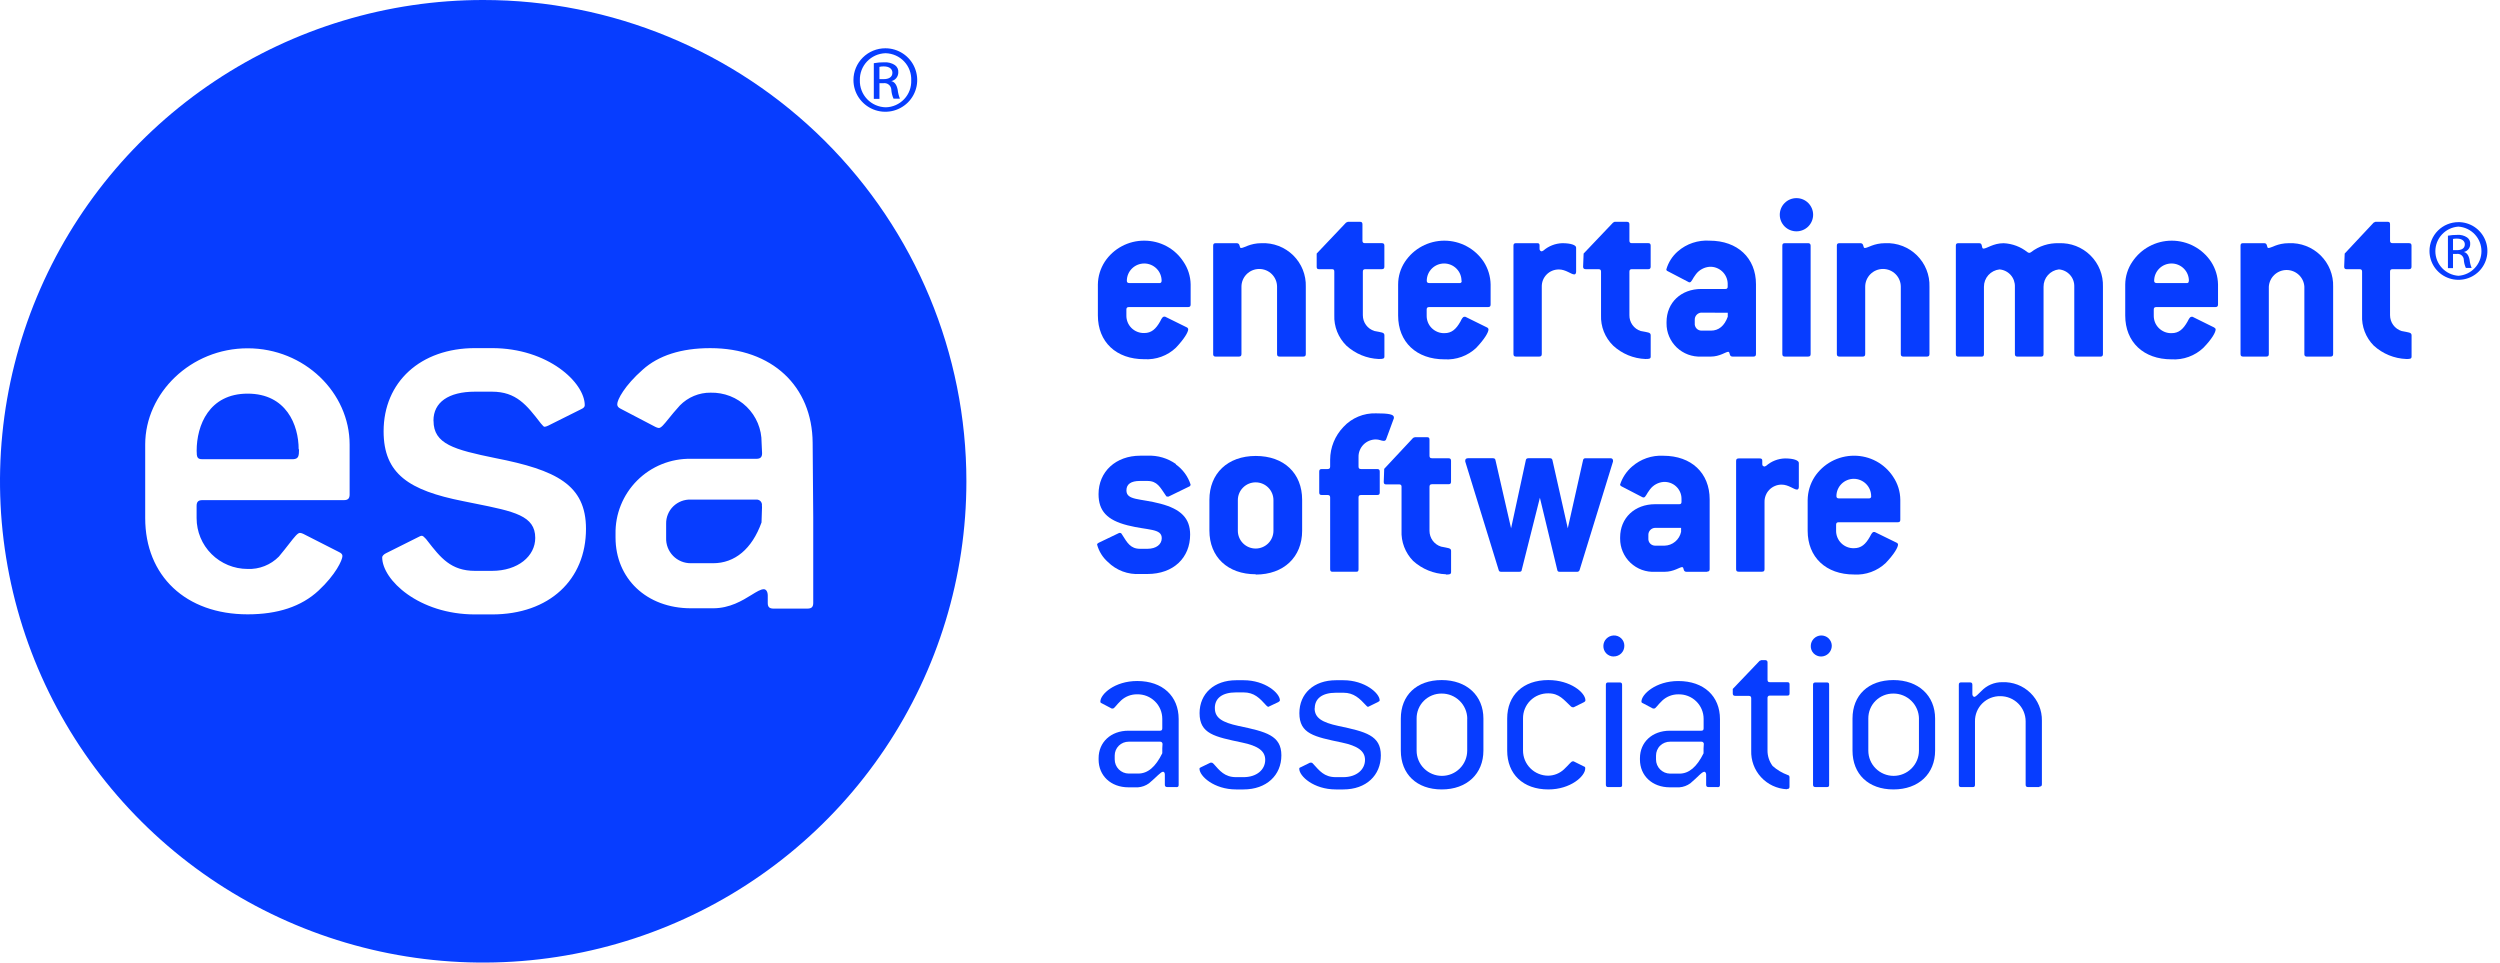 <svg width="187" height="72" viewBox="0 0 187 72" fill="none" xmlns="http://www.w3.org/2000/svg">
<path d="M88.866 22.969H84.445C84.311 22.969 84.253 23.021 84.253 23.154V23.587C84.249 23.763 84.281 23.937 84.346 24.099C84.41 24.262 84.51 24.41 84.634 24.534C84.759 24.657 84.909 24.756 85.073 24.82C85.236 24.884 85.412 24.916 85.587 24.911C86.125 24.911 86.455 24.614 86.776 24.049C86.889 23.815 86.967 23.689 87.062 23.689C87.094 23.68 87.126 23.68 87.156 23.689L88.765 24.483C88.797 24.495 88.823 24.515 88.843 24.543C88.864 24.57 88.876 24.602 88.878 24.634C88.878 24.84 88.592 25.339 87.959 26.007C87.646 26.307 87.272 26.538 86.866 26.684C86.457 26.833 86.023 26.895 85.59 26.869C83.483 26.869 82.121 25.575 82.121 23.593V21.274C82.13 20.672 82.31 20.084 82.638 19.576C82.959 19.089 83.397 18.691 83.914 18.416C84.429 18.142 85.006 17.997 85.592 18.002C86.173 18 86.748 18.142 87.26 18.416C87.772 18.691 88.206 19.091 88.522 19.578C88.864 20.079 89.051 20.67 89.06 21.276V22.779C89.06 22.909 89.005 22.969 88.869 22.969H88.866ZM86.889 21.004C86.889 20.66 86.752 20.331 86.508 20.088C86.263 19.846 85.933 19.709 85.59 19.709C85.246 19.709 84.913 19.846 84.669 20.088C84.424 20.331 84.288 20.66 84.288 21.004C84.288 21.116 84.343 21.173 84.48 21.173H86.676C86.815 21.189 86.889 21.139 86.889 21.004Z" fill="#073DFF"/>
<path d="M97.476 26.673H95.715C95.581 26.673 95.524 26.614 95.524 26.483V21.445C95.524 21.093 95.383 20.757 95.134 20.507C94.885 20.258 94.545 20.119 94.192 20.119C93.839 20.119 93.5 20.258 93.251 20.507C93.001 20.757 92.861 21.093 92.861 21.445V26.483C92.861 26.614 92.805 26.673 92.669 26.673H90.936C90.911 26.678 90.883 26.675 90.858 26.668C90.832 26.659 90.809 26.646 90.791 26.627C90.772 26.609 90.758 26.586 90.749 26.561C90.742 26.536 90.74 26.508 90.745 26.483V18.375C90.745 18.24 90.805 18.19 90.936 18.19H92.505C92.796 18.19 92.678 18.551 92.831 18.551C93.059 18.551 93.502 18.19 94.361 18.19C94.797 18.172 95.233 18.24 95.641 18.398C96.05 18.554 96.419 18.794 96.731 19.098C97.042 19.405 97.287 19.771 97.448 20.173C97.61 20.578 97.688 21.011 97.674 21.445V26.483C97.674 26.614 97.619 26.673 97.483 26.673" fill="#073DFF"/>
<path d="M103.136 26.854C102.231 26.816 101.371 26.459 100.704 25.848C100.406 25.55 100.171 25.196 100.016 24.805C99.861 24.413 99.79 23.995 99.806 23.576V20.32C99.806 20.188 99.767 20.135 99.633 20.135H98.657C98.523 20.135 98.488 20.076 98.488 19.95V18.966L100.685 16.651L100.824 16.591H101.737C101.855 16.591 101.911 16.651 101.911 16.777V18.003C101.911 18.133 101.966 18.188 102.102 18.188H103.36C103.494 18.188 103.551 18.241 103.551 18.373V19.95C103.551 20.076 103.496 20.135 103.36 20.135H102.132C101.998 20.135 101.941 20.188 101.941 20.32V23.576C101.941 23.839 102.021 24.098 102.178 24.31C102.335 24.523 102.554 24.681 102.808 24.759C103.325 24.866 103.554 24.852 103.554 25.079V26.671C103.554 26.836 103.436 26.852 103.15 26.852" fill="#073DFF"/>
<path d="M111.323 22.969H106.902C106.772 22.969 106.715 23.021 106.715 23.154V23.587C106.71 23.763 106.74 23.939 106.805 24.104C106.869 24.268 106.968 24.417 107.093 24.541C107.218 24.666 107.368 24.762 107.532 24.829C107.695 24.895 107.873 24.925 108.048 24.92C108.586 24.92 108.916 24.623 109.237 24.058C109.35 23.824 109.428 23.699 109.523 23.699C109.555 23.689 109.588 23.689 109.618 23.699L111.226 24.492C111.256 24.504 111.284 24.524 111.305 24.552C111.325 24.579 111.337 24.611 111.339 24.643C111.339 24.852 111.058 25.348 110.425 26.016C110.109 26.316 109.738 26.545 109.327 26.693C108.916 26.842 108.482 26.906 108.048 26.879C105.946 26.879 104.58 25.584 104.58 23.602V21.276C104.58 20.672 104.758 20.082 105.092 19.578C105.415 19.093 105.852 18.695 106.366 18.421C106.881 18.146 107.455 18.002 108.037 18.002C108.618 18.002 109.195 18.146 109.708 18.421C110.222 18.695 110.658 19.093 110.981 19.578C111.309 20.086 111.487 20.672 111.498 21.276V22.779C111.498 22.909 111.443 22.969 111.307 22.969H111.321H111.323ZM109.32 21.003C109.32 20.66 109.184 20.331 108.939 20.088C108.695 19.846 108.365 19.709 108.021 19.709C107.677 19.709 107.345 19.846 107.102 20.088C106.858 20.331 106.722 20.66 106.722 21.003C106.722 21.116 106.777 21.173 106.913 21.173H109.115C109.278 21.191 109.336 21.139 109.336 21.003H109.322H109.32Z" fill="#073DFF"/>
<path d="M117.753 20.526C117.522 20.526 117.125 20.155 116.604 20.155C116.433 20.155 116.265 20.187 116.108 20.251C115.951 20.315 115.808 20.411 115.688 20.532C115.568 20.654 115.475 20.798 115.413 20.953C115.351 21.111 115.321 21.28 115.325 21.45V26.483C115.325 26.613 115.265 26.673 115.132 26.673H113.399C113.265 26.673 113.207 26.613 113.207 26.483V18.375C113.207 18.242 113.262 18.19 113.399 18.19H114.986C115.099 18.19 115.159 18.224 115.159 18.354V18.613C115.159 18.636 115.159 18.661 115.169 18.684C115.175 18.707 115.189 18.727 115.205 18.746C115.222 18.764 115.242 18.778 115.263 18.787C115.284 18.796 115.309 18.8 115.332 18.8L115.445 18.743C115.838 18.402 116.339 18.208 116.858 18.19C117.513 18.19 117.894 18.336 117.894 18.521V20.322C117.894 20.448 117.838 20.526 117.76 20.526" fill="#073DFF"/>
<path d="M123.087 26.854C122.182 26.82 121.321 26.463 120.659 25.848C120.359 25.553 120.124 25.198 119.967 24.807C119.812 24.416 119.741 23.997 119.757 23.576V20.32C119.757 20.188 119.701 20.135 119.565 20.135H118.612C118.478 20.135 118.416 20.076 118.416 19.95L118.455 18.966L120.657 16.651L120.77 16.591H121.688C121.822 16.591 121.88 16.651 121.88 16.777V18.003C121.88 18.133 121.94 18.188 122.053 18.188H123.297C123.41 18.188 123.47 18.241 123.47 18.373V19.95C123.47 20.076 123.41 20.135 123.297 20.135H122.053C121.94 20.135 121.88 20.188 121.88 20.32V23.576C121.875 23.837 121.954 24.093 122.106 24.306C122.258 24.518 122.473 24.679 122.722 24.759C123.26 24.866 123.472 24.852 123.472 25.079V26.671C123.472 26.836 123.373 26.852 123.087 26.852V26.854Z" fill="#073DFF"/>
<path d="M131.18 26.673H129.593C129.307 26.673 129.436 26.314 129.267 26.314C129.099 26.314 128.635 26.673 127.968 26.673H127.257C126.921 26.689 126.584 26.636 126.268 26.52C125.951 26.403 125.663 26.22 125.418 25.989C125.176 25.756 124.982 25.477 124.851 25.165C124.719 24.857 124.654 24.523 124.657 24.186V24.092C124.657 22.628 125.748 21.615 127.257 21.615H129.057C129.081 21.617 129.104 21.615 129.127 21.61C129.15 21.603 129.168 21.592 129.187 21.573C129.205 21.555 129.217 21.537 129.224 21.514C129.231 21.491 129.233 21.468 129.231 21.445V21.192C129.217 20.851 129.067 20.53 128.817 20.299C128.566 20.068 128.234 19.942 127.892 19.954C127.691 19.968 127.495 20.022 127.317 20.119C127.14 20.212 126.983 20.345 126.861 20.503C126.593 20.839 126.535 21.121 126.378 21.121C126.337 21.118 126.298 21.102 126.265 21.077L124.735 20.279C124.708 20.27 124.684 20.253 124.668 20.231C124.652 20.208 124.641 20.18 124.641 20.153C124.791 19.627 125.091 19.155 125.508 18.796C125.831 18.515 126.208 18.3 126.614 18.165C127.02 18.03 127.451 17.973 127.878 18.002C129.964 18.002 131.347 19.297 131.347 21.258V26.481C131.347 26.611 131.287 26.671 131.174 26.671L131.183 26.675L131.18 26.673ZM127.248 23.383C127.114 23.395 126.992 23.456 126.902 23.555C126.812 23.653 126.764 23.781 126.768 23.916V24.189C126.761 24.257 126.768 24.326 126.794 24.392C126.817 24.456 126.851 24.516 126.898 24.568C126.944 24.619 127.001 24.66 127.064 24.687C127.126 24.715 127.195 24.731 127.264 24.731H127.975C128.564 24.731 128.988 24.376 129.237 23.69V23.392L127.253 23.388L127.248 23.383Z" fill="#073DFF"/>
<path d="M134.375 17.304C134.043 17.304 133.727 17.174 133.492 16.941C133.258 16.707 133.127 16.392 133.127 16.062C133.127 15.733 133.258 15.417 133.492 15.184C133.727 14.95 134.043 14.82 134.375 14.82C134.708 14.82 135.024 14.95 135.257 15.184C135.49 15.417 135.622 15.733 135.622 16.062C135.622 16.392 135.49 16.707 135.257 16.941C135.024 17.174 134.705 17.304 134.375 17.304ZM135.243 26.673H133.51C133.376 26.673 133.318 26.613 133.318 26.483V18.375C133.318 18.24 133.374 18.19 133.51 18.19H135.243C135.268 18.188 135.294 18.19 135.319 18.197C135.345 18.206 135.365 18.217 135.384 18.235C135.402 18.254 135.416 18.274 135.425 18.3C135.435 18.323 135.437 18.35 135.435 18.375V26.483C135.439 26.613 135.375 26.673 135.241 26.673H135.245H135.243Z" fill="#073DFF"/>
<path d="M144.132 26.673H142.372C142.238 26.673 142.18 26.613 142.18 26.483V21.445C142.18 21.093 142.039 20.757 141.79 20.507C141.541 20.258 141.202 20.118 140.849 20.118C140.496 20.118 140.156 20.258 139.907 20.507C139.658 20.757 139.517 21.093 139.517 21.445V26.483C139.517 26.613 139.462 26.673 139.326 26.673H137.593C137.459 26.673 137.396 26.613 137.396 26.483V18.375C137.396 18.24 137.456 18.19 137.593 18.19H139.162C139.448 18.19 139.33 18.551 139.487 18.551C139.718 18.551 140.154 18.19 141.017 18.19C141.453 18.171 141.889 18.24 142.296 18.398C142.704 18.553 143.073 18.791 143.385 19.098C143.694 19.404 143.939 19.77 144.1 20.173C144.262 20.576 144.338 21.011 144.324 21.445V26.483C144.324 26.613 144.269 26.673 144.132 26.673Z" fill="#073DFF"/>
<path d="M157.108 26.673H155.347C155.214 26.673 155.156 26.613 155.156 26.483V21.445C155.167 21.125 155.057 20.809 154.842 20.569C154.627 20.326 154.33 20.178 154.007 20.15C153.688 20.187 153.395 20.34 153.183 20.58C152.971 20.818 152.855 21.127 152.858 21.447V26.485C152.858 26.615 152.802 26.675 152.671 26.675H150.91C150.771 26.675 150.714 26.615 150.714 26.485V21.447C150.725 21.127 150.614 20.811 150.4 20.571C150.185 20.329 149.888 20.18 149.564 20.152C149.244 20.187 148.946 20.338 148.731 20.576C148.517 20.816 148.397 21.125 148.399 21.447V26.485C148.399 26.615 148.344 26.675 148.231 26.675H146.47C146.352 26.675 146.297 26.615 146.297 26.485V18.377C146.297 18.244 146.352 18.192 146.47 18.192H148.058C148.325 18.192 148.187 18.597 148.362 18.597C148.614 18.597 149.091 18.192 149.876 18.192C150.524 18.224 151.145 18.457 151.653 18.862C151.694 18.892 151.741 18.91 151.791 18.915C151.84 18.91 151.884 18.892 151.921 18.862C152.516 18.402 153.252 18.167 154.004 18.192C154.441 18.174 154.874 18.244 155.281 18.402C155.687 18.56 156.056 18.798 156.365 19.105C156.674 19.409 156.917 19.775 157.078 20.18C157.24 20.582 157.314 21.015 157.3 21.45V26.487C157.3 26.618 157.24 26.677 157.104 26.677L157.108 26.673Z" fill="#073DFF"/>
<path d="M165.71 22.969H161.293C161.159 22.969 161.101 23.021 161.101 23.154V23.587C161.097 23.763 161.127 23.939 161.191 24.104C161.256 24.268 161.355 24.417 161.48 24.541C161.604 24.664 161.754 24.762 161.918 24.829C162.082 24.895 162.26 24.925 162.435 24.92C162.977 24.92 163.303 24.623 163.624 24.058C163.741 23.824 163.817 23.699 163.91 23.699C163.942 23.689 163.977 23.689 164.009 23.699L165.613 24.492C165.691 24.536 165.73 24.586 165.73 24.643C165.73 24.852 165.463 25.348 164.812 26.016C164.496 26.316 164.124 26.545 163.714 26.693C163.305 26.842 162.869 26.906 162.435 26.879C160.333 26.879 158.967 25.584 158.967 23.602V21.276C158.974 20.669 159.158 20.079 159.5 19.578C159.823 19.093 160.259 18.695 160.774 18.421C161.288 18.146 161.863 18.002 162.444 18.002C163.026 18.002 163.603 18.146 164.115 18.421C164.63 18.695 165.066 19.093 165.389 19.578C165.717 20.084 165.897 20.672 165.908 21.276V22.779C165.908 22.909 165.848 22.969 165.712 22.969H165.703H165.71ZM163.73 21.003C163.73 20.66 163.594 20.331 163.349 20.088C163.104 19.846 162.774 19.709 162.431 19.709C162.087 19.709 161.754 19.846 161.512 20.088C161.268 20.331 161.131 20.66 161.131 21.003C161.131 21.116 161.191 21.173 161.323 21.173H163.524C163.667 21.191 163.723 21.139 163.723 21.003H163.732H163.73Z" fill="#073DFF"/>
<path d="M174.319 26.673H172.558C172.532 26.678 172.505 26.675 172.479 26.668C172.454 26.659 172.431 26.646 172.412 26.627C172.394 26.609 172.38 26.586 172.371 26.561C172.362 26.536 172.362 26.508 172.366 26.483V21.445C172.348 21.107 172.198 20.789 171.951 20.558C171.704 20.327 171.376 20.196 171.037 20.196C170.698 20.196 170.37 20.327 170.123 20.558C169.876 20.791 169.729 21.107 169.708 21.445V26.483C169.708 26.614 169.653 26.673 169.516 26.673H167.783C167.649 26.673 167.592 26.614 167.592 26.483V18.375C167.592 18.24 167.647 18.19 167.783 18.19H169.371C169.639 18.19 169.528 18.551 169.678 18.551C169.906 18.551 170.345 18.19 171.208 18.19C171.644 18.172 172.08 18.24 172.486 18.398C172.895 18.554 173.264 18.794 173.576 19.098C173.887 19.405 174.132 19.771 174.293 20.173C174.455 20.578 174.533 21.011 174.519 21.445V26.483C174.519 26.614 174.459 26.673 174.323 26.673" fill="#073DFF"/>
<path d="M180.001 26.854C179.089 26.82 178.221 26.463 177.552 25.848C177.257 25.55 177.028 25.193 176.878 24.802C176.728 24.411 176.664 23.995 176.684 23.576V20.32C176.684 20.188 176.629 20.135 176.493 20.135H175.517C175.399 20.135 175.344 20.076 175.344 19.95L175.383 18.966L177.55 16.651L177.684 16.591H178.602C178.736 16.591 178.775 16.651 178.775 16.777V18.003C178.775 18.133 178.831 18.188 178.967 18.188H180.19C180.324 18.188 180.381 18.241 180.381 18.373V19.95C180.381 20.076 180.326 20.135 180.19 20.135H178.967C178.833 20.135 178.775 20.188 178.775 20.32V23.576C178.775 23.839 178.858 24.095 179.013 24.31C179.17 24.523 179.389 24.681 179.641 24.761C180.157 24.869 180.386 24.855 180.386 25.081V26.674C180.386 26.838 180.273 26.854 180.005 26.854" fill="#073DFF"/>
<path d="M87.947 34.733C88.473 35.104 88.863 35.637 89.057 36.248C89.057 36.282 89.043 36.314 89.022 36.341C89.001 36.369 88.971 36.389 88.939 36.398L87.409 37.144C87.377 37.151 87.344 37.151 87.314 37.144C87.24 37.144 87.22 37.101 87.18 37.032C86.781 36.458 86.569 35.975 85.824 35.975H85.27C84.598 35.975 84.257 36.213 84.257 36.68C84.257 37.44 85.27 37.272 86.802 37.677C88.334 38.082 89.022 38.766 89.022 39.99C89.022 41.718 87.778 42.935 85.828 42.935H85.274C84.831 42.962 84.388 42.898 83.973 42.743C83.558 42.587 83.179 42.344 82.865 42.033C82.478 41.69 82.198 41.239 82.064 40.739C82.064 40.679 82.099 40.642 82.177 40.601L83.707 39.867C83.74 39.858 83.772 39.858 83.802 39.867C83.858 39.867 83.897 39.919 83.936 39.993C84.317 40.601 84.564 41.05 85.274 41.05H85.828C86.495 41.05 86.899 40.713 86.899 40.256C86.899 39.512 85.867 39.681 84.338 39.293C82.808 38.904 82.171 38.217 82.171 36.961C82.171 35.268 83.472 34.086 85.29 34.086H85.844C86.604 34.053 87.351 34.275 87.967 34.717" fill="#073DFF"/>
<path d="M93.931 42.955C91.829 42.955 90.463 41.66 90.463 39.683V37.386C90.463 35.421 91.82 34.105 93.931 34.105C96.043 34.105 97.4 35.4 97.4 37.386V39.704C97.4 41.664 96.027 42.977 93.931 42.977V42.955ZM95.254 37.407C95.254 37.054 95.113 36.718 94.864 36.469C94.614 36.219 94.275 36.08 93.922 36.08C93.569 36.08 93.23 36.219 92.981 36.469C92.731 36.718 92.591 37.054 92.591 37.407V39.704C92.591 40.056 92.731 40.392 92.981 40.642C93.23 40.891 93.569 41.031 93.922 41.031C94.275 41.031 94.614 40.891 94.864 40.642C95.113 40.392 95.254 40.056 95.254 39.704V37.407Z" fill="#073DFF"/>
<path d="M103.688 32.844C103.678 32.885 103.653 32.924 103.618 32.947C103.584 32.972 103.54 32.981 103.496 32.977C103.344 32.977 103.155 32.869 102.919 32.869C102.746 32.869 102.575 32.903 102.414 32.97C102.255 33.036 102.109 33.134 101.987 33.258C101.867 33.381 101.77 33.528 101.708 33.688C101.643 33.848 101.613 34.02 101.618 34.194V34.898C101.618 35.033 101.673 35.084 101.809 35.084H103.014C103.148 35.084 103.205 35.143 103.205 35.269V36.841C103.205 36.978 103.15 37.026 103.014 37.026H101.809C101.675 37.026 101.618 37.085 101.618 37.211V42.583C101.618 42.716 101.578 42.768 101.445 42.768H99.668C99.555 42.768 99.495 42.716 99.495 42.583V37.211C99.495 37.085 99.439 37.026 99.303 37.026H98.869C98.735 37.026 98.678 36.978 98.678 36.841V35.269C98.678 35.143 98.733 35.084 98.869 35.084H99.303C99.437 35.084 99.495 35.031 99.495 34.898V34.381C99.499 33.468 99.857 32.592 100.492 31.933C100.798 31.599 101.175 31.338 101.595 31.162C102.015 30.986 102.465 30.904 102.919 30.918C103.838 30.918 104.262 30.986 104.262 31.215V31.284" fill="#073DFF"/>
<path d="M108.152 42.955C107.242 42.921 106.375 42.566 105.703 41.958C105.41 41.658 105.182 41.301 105.032 40.91C104.882 40.519 104.815 40.1 104.835 39.681V36.416C104.84 36.391 104.838 36.364 104.831 36.341C104.824 36.316 104.81 36.295 104.792 36.277C104.773 36.259 104.75 36.245 104.727 36.238C104.702 36.231 104.676 36.229 104.651 36.233H103.672C103.559 36.233 103.504 36.181 103.504 36.048L103.539 35.069L105.705 32.751L105.835 32.703H106.753C106.871 32.703 106.926 32.751 106.926 32.884V34.092C106.926 34.225 106.982 34.277 107.118 34.277H108.345C108.479 34.277 108.537 34.337 108.537 34.463V36.034C108.537 36.169 108.481 36.22 108.345 36.22H107.118C106.984 36.22 106.926 36.279 106.926 36.405V39.704C106.926 39.967 107.009 40.226 107.164 40.438C107.321 40.651 107.54 40.809 107.792 40.887C108.311 40.999 108.541 40.983 108.541 41.203V42.79C108.541 42.959 108.424 42.976 108.161 42.976" fill="#073DFF"/>
<path d="M118.154 42.64C118.143 42.681 118.117 42.715 118.08 42.74C118.046 42.763 118.002 42.775 117.96 42.77H116.659C116.564 42.77 116.502 42.736 116.486 42.64L115.184 37.229L113.823 42.64C113.823 42.736 113.749 42.77 113.631 42.77H112.293C112.18 42.77 112.124 42.736 112.101 42.64L109.6 34.523V34.445C109.6 34.337 109.678 34.275 109.812 34.275H111.667C111.785 34.275 111.84 34.319 111.859 34.41L113.029 39.517L114.134 34.41C114.155 34.319 114.213 34.275 114.33 34.275H115.929C116.043 34.275 116.098 34.319 116.121 34.41L117.27 39.517L118.415 34.41C118.422 34.369 118.443 34.335 118.475 34.31C118.507 34.285 118.549 34.273 118.588 34.278H120.464C120.487 34.275 120.512 34.278 120.536 34.285C120.559 34.291 120.579 34.303 120.598 34.319C120.616 34.335 120.63 34.353 120.639 34.376C120.649 34.399 120.653 34.422 120.653 34.445V34.523" fill="#073DFF"/>
<path d="M127.715 42.77H126.145C125.859 42.77 125.993 42.419 125.82 42.419C125.647 42.419 125.192 42.77 124.518 42.77H123.812C123.473 42.79 123.136 42.74 122.815 42.625C122.497 42.509 122.206 42.33 121.959 42.097C121.712 41.864 121.519 41.584 121.385 41.273C121.251 40.962 121.184 40.628 121.186 40.292V40.2C121.186 38.736 122.278 37.714 123.808 37.714H125.608C125.725 37.714 125.776 37.661 125.776 37.549V37.29C125.776 37.119 125.737 36.952 125.668 36.796C125.598 36.641 125.499 36.501 125.372 36.384C125.248 36.268 125.1 36.178 124.938 36.121C124.777 36.064 124.606 36.039 124.435 36.048C124.237 36.064 124.043 36.121 123.868 36.217C123.692 36.313 123.54 36.446 123.42 36.604C123.155 36.936 123.095 37.212 122.942 37.212C122.903 37.21 122.864 37.199 122.829 37.178L121.299 36.384C121.221 36.345 121.182 36.293 121.182 36.249C121.352 35.725 121.662 35.259 122.079 34.897C122.723 34.334 123.561 34.044 124.415 34.09C126.522 34.09 127.883 35.385 127.883 37.354V42.571C127.883 42.703 127.823 42.756 127.687 42.756L127.705 42.77H127.715ZM123.796 39.484C123.662 39.489 123.538 39.546 123.443 39.642C123.351 39.738 123.298 39.864 123.298 39.999V40.28C123.293 40.349 123.302 40.418 123.325 40.482C123.349 40.546 123.383 40.605 123.432 40.656C123.478 40.706 123.535 40.745 123.598 40.772C123.66 40.8 123.729 40.813 123.796 40.816H124.502C124.798 40.809 125.082 40.704 125.305 40.514C125.532 40.326 125.686 40.065 125.746 39.779V39.486H123.796V39.484Z" fill="#073DFF"/>
<path d="M134.414 36.621C134.186 36.621 133.782 36.25 133.265 36.25C133.094 36.25 132.926 36.282 132.769 36.349C132.612 36.415 132.469 36.509 132.351 36.63C132.231 36.751 132.139 36.893 132.077 37.051C132.014 37.209 131.984 37.376 131.987 37.545V42.578C131.987 42.711 131.927 42.764 131.791 42.764H130.057C129.924 42.764 129.861 42.711 129.861 42.578V34.475C129.861 34.349 129.921 34.29 130.057 34.29H131.622C131.761 34.29 131.818 34.333 131.818 34.459V34.717C131.818 34.83 131.874 34.882 131.991 34.898L132.104 34.846C132.497 34.5 133 34.303 133.521 34.29C134.172 34.29 134.553 34.441 134.553 34.626V36.417C134.553 36.548 134.497 36.621 134.419 36.621" fill="#073DFF"/>
<path d="M141.94 39.063H137.537C137.398 39.063 137.341 39.122 137.341 39.248V39.681C137.336 39.857 137.368 40.031 137.435 40.195C137.502 40.358 137.599 40.507 137.726 40.63C137.851 40.754 138.001 40.852 138.164 40.916C138.328 40.98 138.504 41.012 138.681 41.005C139.219 41.005 139.549 40.712 139.87 40.143C139.983 39.923 140.061 39.793 140.156 39.793C140.25 39.793 140.211 39.793 140.23 39.793L141.859 40.591C141.889 40.6 141.917 40.621 141.937 40.646C141.958 40.671 141.97 40.701 141.972 40.733C141.972 40.946 141.686 41.444 141.054 42.11C140.74 42.408 140.366 42.639 139.957 42.787C139.549 42.936 139.115 43 138.681 42.973C136.579 42.973 135.213 41.678 135.213 39.701V37.404C135.22 36.791 135.398 36.194 135.728 35.677C136.048 35.19 136.487 34.787 137.001 34.51C137.516 34.233 138.093 34.087 138.679 34.087C139.26 34.085 139.833 34.227 140.343 34.501C140.855 34.776 141.289 35.174 141.605 35.659C141.951 36.169 142.138 36.77 142.143 37.386V38.88C142.143 39.013 142.087 39.065 141.951 39.065L141.937 39.061L141.94 39.063ZM139.962 37.111C139.962 36.768 139.826 36.439 139.581 36.196C139.337 35.954 139.007 35.816 138.663 35.816C138.319 35.816 137.987 35.954 137.744 36.196C137.5 36.439 137.364 36.768 137.364 37.111C137.364 37.219 137.419 37.281 137.555 37.281H139.775C139.904 37.29 139.967 37.228 139.967 37.111H139.962Z" fill="#073DFF"/>
<path d="M87.963 58.873H87.322C87.188 58.873 87.13 58.821 87.13 58.697V57.938C87.13 57.807 87.075 57.727 86.996 57.727C86.823 57.727 86.519 58.116 85.947 58.59C85.707 58.766 85.42 58.869 85.123 58.892H84.412C83.076 58.892 82.176 58.007 82.176 56.819V56.712C82.176 55.529 83.078 54.657 84.412 54.657H86.766C86.883 54.657 86.939 54.605 86.939 54.481V53.77C86.939 53.525 86.89 53.284 86.796 53.058C86.701 52.834 86.563 52.628 86.387 52.459C86.212 52.287 86.004 52.154 85.778 52.063C85.55 51.974 85.307 51.93 85.063 51.935C84.617 51.928 84.186 52.09 83.858 52.392C83.493 52.733 83.36 52.996 83.246 52.996C83.214 53.003 83.182 53.003 83.152 52.996L82.406 52.603C82.328 52.573 82.307 52.539 82.307 52.477C82.307 51.937 83.36 50.94 85.065 50.94C86.96 50.94 88.164 52.07 88.164 53.785V58.702C88.164 58.828 88.125 58.878 87.991 58.878L87.966 58.873H87.963ZM86.957 55.648C86.957 55.625 86.953 55.602 86.943 55.581C86.934 55.561 86.923 55.542 86.906 55.526C86.89 55.511 86.872 55.499 86.851 55.49C86.83 55.481 86.807 55.478 86.784 55.478H84.43C84.292 55.478 84.156 55.504 84.029 55.554C83.902 55.607 83.784 55.682 83.687 55.778C83.59 55.874 83.512 55.991 83.459 56.117C83.406 56.245 83.38 56.38 83.38 56.517V56.803C83.38 57.082 83.489 57.35 83.685 57.549C83.881 57.748 84.149 57.86 84.428 57.862H85.139C85.863 57.862 86.44 57.357 86.939 56.343V55.973L86.957 55.65V55.648Z" fill="#073DFF"/>
<path d="M90.872 52.976C90.872 53.701 91.426 54.038 92.649 54.301C94.701 54.733 95.847 55.01 95.847 56.499C95.847 57.989 94.737 59.05 93.011 59.05H92.46C90.812 59.05 89.721 58.053 89.721 57.504C89.721 57.451 89.76 57.417 89.838 57.387L90.544 57.046C90.57 57.039 90.598 57.039 90.623 57.046C90.678 57.046 90.718 57.081 90.775 57.133C91.234 57.646 91.599 58.131 92.462 58.131H93.014C94.011 58.131 94.638 57.566 94.638 56.836C94.638 56.175 94.105 55.788 92.905 55.541C90.858 55.108 89.728 54.898 89.728 53.342C89.728 51.887 90.819 50.881 92.467 50.881H93.018C94.643 50.881 95.737 51.853 95.737 52.384C95.737 52.436 95.681 52.471 95.624 52.514L94.934 52.841C94.934 52.841 94.92 52.857 94.908 52.862C94.899 52.866 94.888 52.869 94.876 52.866C94.816 52.866 94.777 52.823 94.719 52.77C94.221 52.221 93.821 51.791 93.011 51.791H92.46C91.424 51.791 90.87 52.224 90.87 52.96" fill="#073DFF"/>
<path d="M98.333 52.976C98.333 53.701 98.891 54.038 100.114 54.301C102.161 54.733 103.287 55.01 103.287 56.499C103.287 57.989 102.198 59.05 100.474 59.05H99.923C98.259 59.05 97.184 58.053 97.184 57.504C97.184 57.451 97.204 57.417 97.301 57.387L97.991 57.046C98.024 57.039 98.056 57.039 98.086 57.046C98.114 57.048 98.141 57.058 98.164 57.074C98.187 57.09 98.208 57.11 98.22 57.133C98.697 57.646 99.039 58.131 99.923 58.131H100.474C101.471 58.131 102.103 57.566 102.103 56.836C102.103 56.175 101.55 55.788 100.37 55.541C98.303 55.108 97.193 54.898 97.193 53.342C97.193 51.887 98.268 50.881 99.932 50.881H100.481C102.09 50.881 103.2 51.853 103.2 52.384C103.2 52.436 103.144 52.471 103.066 52.514L102.399 52.841C102.376 52.859 102.348 52.869 102.32 52.866C102.265 52.866 102.247 52.823 102.187 52.77C101.693 52.239 101.268 51.816 100.484 51.816H99.934C98.903 51.816 98.344 52.249 98.344 52.985" fill="#073DFF"/>
<path d="M107.841 59.05C105.965 59.05 104.781 57.902 104.781 56.145V53.749C104.781 52.002 105.965 50.869 107.841 50.869C109.717 50.869 110.959 52.036 110.959 53.749V56.145C110.959 57.872 109.731 59.05 107.841 59.05ZM109.752 53.749C109.745 53.248 109.54 52.773 109.182 52.423C108.824 52.072 108.342 51.876 107.839 51.878C107.592 51.876 107.345 51.922 107.117 52.015C106.888 52.109 106.678 52.246 106.505 52.42C106.33 52.594 106.191 52.802 106.099 53.031C106.007 53.26 105.96 53.505 105.963 53.752V56.147C105.963 56.648 106.161 57.129 106.517 57.481C106.872 57.836 107.354 58.035 107.855 58.035C108.356 58.035 108.84 57.836 109.193 57.481C109.549 57.126 109.747 56.648 109.747 56.147V53.752L109.752 53.749Z" fill="#073DFF"/>
<path d="M118.574 57.488C118.574 58.053 117.483 59.05 115.817 59.05C113.922 59.05 112.738 57.902 112.738 56.145V53.749C112.738 52.002 113.922 50.869 115.817 50.869C117.464 50.869 118.59 51.807 118.59 52.388C118.59 52.441 118.535 52.5 118.457 52.535L117.711 52.905H117.656C117.628 52.905 117.598 52.901 117.573 52.889C117.547 52.878 117.522 52.862 117.504 52.841C116.966 52.34 116.636 51.862 115.817 51.862C115.567 51.858 115.321 51.903 115.09 51.995C114.859 52.086 114.649 52.224 114.471 52.4C114.294 52.574 114.155 52.784 114.061 53.013C113.966 53.242 113.92 53.489 113.922 53.736V56.131C113.922 56.38 113.968 56.625 114.063 56.856C114.157 57.085 114.298 57.295 114.474 57.469C114.649 57.646 114.859 57.785 115.09 57.879C115.321 57.975 115.567 58.023 115.817 58.021C116.251 58.012 116.666 57.845 116.982 57.55C117.367 57.19 117.52 56.95 117.633 56.95C117.658 56.943 117.686 56.943 117.711 56.95L118.457 57.321C118.556 57.355 118.574 57.385 118.574 57.453" fill="#073DFF"/>
<path d="M120.7 49.107C120.596 49.107 120.495 49.086 120.4 49.045C120.306 49.004 120.218 48.947 120.146 48.871C120.075 48.798 120.02 48.709 119.983 48.613C119.946 48.517 119.93 48.414 119.932 48.311C119.936 48.107 120.017 47.915 120.16 47.771C120.303 47.627 120.495 47.542 120.698 47.533C120.802 47.528 120.908 47.544 121.005 47.581C121.102 47.618 121.192 47.675 121.268 47.748C121.344 47.821 121.402 47.908 121.443 48.004C121.483 48.1 121.503 48.206 121.501 48.309C121.501 48.414 121.48 48.517 121.441 48.615C121.402 48.711 121.342 48.8 121.268 48.874C121.194 48.947 121.104 49.006 121.007 49.045C120.91 49.084 120.804 49.105 120.7 49.102V49.107ZM121.16 58.874H120.292C120.174 58.874 120.119 58.821 120.119 58.697V51.223C120.119 51.097 120.174 51.047 120.292 51.047H121.16C121.277 51.047 121.333 51.1 121.333 51.223V58.7C121.351 58.821 121.293 58.874 121.176 58.874H121.16Z" fill="#073DFF"/>
<path d="M128.465 58.873H127.793C127.676 58.873 127.62 58.821 127.62 58.697V57.938C127.62 57.807 127.546 57.727 127.491 57.727C127.295 57.727 127.009 58.116 126.439 58.59C126.199 58.766 125.913 58.871 125.615 58.892H124.909C123.57 58.892 122.668 58.006 122.668 56.819V56.711C122.668 55.529 123.57 54.657 124.909 54.657H127.258C127.376 54.657 127.431 54.604 127.431 54.481V53.769C127.431 53.524 127.382 53.282 127.286 53.055C127.189 52.829 127.05 52.625 126.872 52.454C126.695 52.282 126.487 52.149 126.256 52.06C126.026 51.971 125.781 51.93 125.536 51.937C125.096 51.934 124.671 52.097 124.348 52.394C123.983 52.735 123.849 52.998 123.736 52.998C123.704 53.005 123.672 53.005 123.642 52.998L122.896 52.605C122.818 52.575 122.779 52.541 122.779 52.479C122.779 51.939 123.849 50.941 125.536 50.941C127.447 50.941 128.654 52.072 128.654 53.787V58.704C128.654 58.83 128.599 58.88 128.486 58.88L128.467 58.876L128.465 58.873ZM127.447 55.647C127.447 55.624 127.442 55.602 127.433 55.581C127.424 55.56 127.412 55.542 127.396 55.526C127.38 55.51 127.362 55.499 127.341 55.489C127.32 55.48 127.297 55.478 127.274 55.478H124.925C124.786 55.478 124.65 55.501 124.521 55.554C124.392 55.604 124.276 55.682 124.177 55.778C124.078 55.874 124.002 55.991 123.949 56.119C123.896 56.247 123.87 56.382 123.87 56.521V56.807C123.87 56.945 123.896 57.082 123.949 57.21C124.002 57.338 124.078 57.455 124.177 57.553C124.274 57.651 124.392 57.729 124.519 57.784C124.646 57.837 124.784 57.864 124.923 57.867H125.629C126.335 57.867 126.928 57.361 127.426 56.347V55.977L127.445 55.654L127.447 55.647Z" fill="#073DFF"/>
<path d="M133.652 59.036C132.916 58.998 132.224 58.675 131.727 58.133C131.229 57.593 130.966 56.877 130.991 56.145V52.226C130.991 52.109 130.936 52.05 130.8 52.05H129.803C129.669 52.05 129.611 51.997 129.611 51.873V51.533L131.619 49.43L131.753 49.377H132.039C132.062 49.377 132.087 49.377 132.108 49.387C132.131 49.396 132.15 49.407 132.168 49.425C132.184 49.441 132.198 49.462 132.205 49.485C132.212 49.508 132.217 49.531 132.212 49.556V50.851C132.212 50.977 132.267 51.027 132.385 51.027H133.687C133.82 51.027 133.86 51.08 133.86 51.203V51.855C133.86 51.981 133.82 52.031 133.687 52.031H132.385C132.362 52.029 132.337 52.031 132.314 52.038C132.29 52.047 132.27 52.059 132.254 52.077C132.237 52.093 132.224 52.116 132.217 52.139C132.21 52.162 132.207 52.187 132.21 52.21V56.126C132.205 56.545 132.339 56.955 132.59 57.293C132.92 57.588 133.306 57.819 133.721 57.97C133.816 58 133.855 58.034 133.855 58.147V58.837C133.855 58.959 133.816 59.018 133.664 59.018" fill="#073DFF"/>
<path d="M136.212 49.107C136.108 49.107 136.007 49.086 135.912 49.045C135.818 49.004 135.732 48.947 135.658 48.871C135.587 48.798 135.531 48.709 135.495 48.613C135.458 48.517 135.441 48.414 135.446 48.311C135.448 48.107 135.531 47.915 135.675 47.769C135.818 47.624 136.011 47.54 136.215 47.533C136.318 47.531 136.422 47.547 136.521 47.586C136.618 47.622 136.708 47.679 136.782 47.752C136.856 47.826 136.916 47.913 136.958 48.009C136.997 48.105 137.018 48.208 137.018 48.313C137.015 48.523 136.93 48.725 136.78 48.874C136.63 49.022 136.427 49.107 136.215 49.107H136.212ZM136.646 58.873H135.806C135.672 58.873 135.615 58.821 135.615 58.697V51.223C135.615 51.097 135.67 51.047 135.806 51.047H136.646C136.78 51.047 136.819 51.1 136.819 51.223V58.7C136.824 58.821 136.785 58.873 136.651 58.873H136.646Z" fill="#073DFF"/>
<path d="M141.628 59.05C139.752 59.05 138.568 57.902 138.568 56.145V53.749C138.568 52.002 139.752 50.869 141.628 50.869C143.504 50.869 144.746 52.036 144.746 53.749V56.145C144.746 57.872 143.523 59.05 141.628 59.05ZM143.539 53.749C143.532 53.248 143.327 52.773 142.969 52.423C142.611 52.072 142.129 51.876 141.626 51.878C141.379 51.876 141.132 51.922 140.904 52.015C140.675 52.109 140.465 52.246 140.292 52.42C140.117 52.594 139.978 52.802 139.886 53.031C139.794 53.26 139.748 53.505 139.75 53.752V56.147C139.75 56.648 139.948 57.129 140.304 57.481C140.659 57.836 141.141 58.035 141.642 58.035C142.143 58.035 142.625 57.836 142.981 57.481C143.336 57.126 143.537 56.648 143.537 56.147V53.752L143.539 53.749Z" fill="#073DFF"/>
<path d="M152.549 58.874H151.709C151.576 58.874 151.518 58.822 151.518 58.698V53.953C151.518 53.706 151.467 53.462 151.373 53.233C151.278 53.004 151.137 52.798 150.962 52.622C150.786 52.448 150.576 52.309 150.348 52.215C150.119 52.121 149.873 52.073 149.626 52.073C149.376 52.068 149.129 52.114 148.896 52.206C148.666 52.297 148.456 52.437 148.278 52.611C148.1 52.787 147.962 52.995 147.867 53.224C147.773 53.455 147.726 53.7 147.729 53.949V58.698C147.729 58.824 147.69 58.874 147.556 58.874H146.688C146.575 58.874 146.52 58.822 146.52 58.698V51.219C146.52 51.094 146.575 51.043 146.688 51.043H147.36C147.473 51.043 147.533 51.096 147.533 51.219V51.929C147.533 52.032 147.611 52.128 147.685 52.128C147.759 52.128 147.955 51.947 148.202 51.695C148.403 51.483 148.645 51.311 148.915 51.197C149.185 51.082 149.476 51.023 149.771 51.027C150.159 51.011 150.546 51.075 150.909 51.213C151.271 51.35 151.601 51.563 151.878 51.833C152.155 52.103 152.374 52.428 152.522 52.784C152.669 53.141 152.741 53.526 152.734 53.912V58.662C152.734 58.788 152.679 58.838 152.542 58.838" fill="#073DFF"/>
<path d="M183.889 16.614C184.318 16.614 184.736 16.74 185.094 16.977C185.449 17.215 185.728 17.552 185.892 17.948C186.056 18.341 186.1 18.776 186.017 19.194C185.934 19.613 185.726 19.997 185.424 20.299C185.121 20.601 184.734 20.807 184.314 20.89C183.894 20.972 183.458 20.931 183.061 20.766C182.664 20.604 182.327 20.327 182.089 19.972C181.852 19.618 181.725 19.199 181.725 18.773C181.725 18.201 181.953 17.652 182.359 17.247C182.765 16.843 183.317 16.616 183.891 16.616L183.889 16.614ZM183.889 16.95C183.421 16.982 182.982 17.19 182.664 17.531C182.343 17.872 182.165 18.323 182.165 18.79C182.165 19.256 182.343 19.707 182.664 20.048C182.985 20.389 183.423 20.597 183.889 20.629C184.358 20.597 184.796 20.389 185.115 20.048C185.435 19.707 185.613 19.256 185.613 18.79C185.613 18.323 185.435 17.872 185.115 17.531C184.794 17.19 184.355 16.982 183.889 16.95ZM183.485 20.055H183.105V17.63C183.331 17.588 183.562 17.568 183.795 17.57C184.058 17.547 184.321 17.616 184.54 17.76C184.618 17.815 184.681 17.89 184.722 17.977C184.764 18.064 184.78 18.16 184.771 18.256C184.773 18.396 184.727 18.531 184.639 18.639C184.551 18.746 184.429 18.822 184.293 18.849C184.501 18.892 184.658 19.078 184.727 19.442C184.748 19.647 184.798 19.849 184.879 20.041H184.445C184.358 19.846 184.305 19.636 184.293 19.423C184.291 19.359 184.272 19.295 184.242 19.238C184.212 19.181 184.171 19.13 184.12 19.089C184.069 19.048 184.011 19.018 183.947 19.002C183.885 18.986 183.818 18.982 183.753 18.993H183.485V20.059V20.055ZM183.485 18.712H183.776C184.101 18.712 184.369 18.595 184.369 18.279C184.369 18.069 184.212 17.847 183.776 17.847C183.679 17.845 183.58 17.854 183.485 17.872V18.709V18.712Z" fill="#073DFF"/>
<path class="esa-path" fill-rule="evenodd" clip-rule="evenodd" d="M66.194 56.003C70.165 50.084 72.286 43.123 72.286 36.003V35.998C72.286 26.454 68.478 17.298 61.703 10.547C54.928 3.795 45.736 0.002 36.153 1.85601e-06C29.004 -0.002 22.014 2.107 16.069 6.063C10.125 10.018 5.491 15.639 2.754 22.217C0.017 28.794 -0.7 36.033 0.693 43.017C2.085 50.002 5.528 56.417 10.582 61.452C15.635 66.49 22.076 69.917 29.087 71.308C36.1 72.697 43.366 71.985 49.971 69.261C56.578 66.536 62.222 61.924 66.194 56.003ZM15.13 37.41H25.727C26.023 37.41 26.152 37.286 26.152 36.991V33.253C26.152 29.377 22.776 26.053 18.523 26.053C14.27 26.053 10.861 29.4 10.861 33.253V38.753C10.861 43.074 13.894 45.952 18.523 45.952C20.775 45.952 22.543 45.369 23.826 44.177C25.109 42.985 25.614 41.889 25.614 41.59C25.614 41.461 25.526 41.374 25.36 41.294L22.69 39.935C22.612 39.894 22.524 39.869 22.436 39.86C22.263 39.86 22.028 40.161 21.612 40.695C21.409 40.955 21.162 41.272 20.858 41.635C20.553 41.942 20.189 42.184 19.787 42.342C19.383 42.502 18.952 42.576 18.52 42.557C17.507 42.557 16.538 42.157 15.823 41.445C15.107 40.734 14.706 39.766 14.706 38.76V37.838C14.706 37.538 14.835 37.41 15.13 37.41ZM18.525 29.444C21.414 29.444 22.34 31.786 22.34 33.61V33.607L22.367 33.612C22.367 34.124 22.323 34.33 21.924 34.349H15.135C14.754 34.349 14.71 34.193 14.71 33.717C14.71 31.818 15.636 29.444 18.525 29.444ZM32.428 31.477C32.428 33.216 33.963 33.632 37.057 34.266C41.601 35.158 43.832 36.256 43.832 39.558C43.832 43.358 41.096 45.959 36.799 45.959H35.534C31.325 45.959 28.588 43.371 28.588 41.685C28.588 41.601 28.692 41.47 28.865 41.386L31.325 40.155C31.39 40.116 31.461 40.088 31.535 40.075C31.634 40.075 31.704 40.149 31.789 40.239L31.789 40.239C31.816 40.267 31.843 40.297 31.874 40.326L31.971 40.451C32.953 41.712 33.722 42.701 35.536 42.701H36.794C38.753 42.701 40.036 41.594 40.036 40.237C40.036 38.572 38.474 38.258 35.513 37.662L35.512 37.662C35.231 37.605 34.936 37.546 34.63 37.483C30.61 36.684 28.694 35.46 28.694 32.26C28.694 28.574 31.454 26.039 35.536 26.039H36.794C41.003 26.039 43.74 28.622 43.74 30.313C43.74 30.432 43.655 30.525 43.468 30.608L41.003 31.839C40.922 31.878 40.839 31.907 40.752 31.923C40.67 31.923 40.624 31.866 40.565 31.793C40.535 31.755 40.501 31.712 40.456 31.672L40.44 31.651C39.398 30.302 38.622 29.297 36.794 29.297H35.536C33.538 29.297 32.423 30.1 32.423 31.459L32.428 31.477ZM57.867 45.524H60.412L60.414 45.522H60.405C60.7 45.522 60.83 45.403 60.83 45.103V38.697L60.786 33.117C60.754 28.892 57.754 26.041 53.124 26.041C50.96 26.041 49.252 26.592 48.075 27.652C46.718 28.844 46.169 29.903 46.169 30.235C46.169 30.399 46.255 30.486 46.421 30.571L49.028 31.934C49.107 31.976 49.192 32.003 49.28 32.014C49.45 32.014 49.658 31.757 50.009 31.323C50.228 31.052 50.502 30.713 50.858 30.324C51.158 30.02 51.514 29.777 51.908 29.614C52.303 29.45 52.725 29.367 53.152 29.372C53.651 29.361 54.147 29.448 54.611 29.628C55.077 29.811 55.499 30.084 55.854 30.431C56.21 30.779 56.491 31.193 56.683 31.653C56.874 32.113 56.971 32.605 56.967 33.101L57.004 33.904C57.004 34.19 56.879 34.318 56.584 34.318H51.682C50.937 34.304 50.196 34.442 49.504 34.721C48.812 35 48.184 35.416 47.658 35.943C47.132 36.469 46.718 37.096 46.439 37.786C46.16 38.477 46.026 39.216 46.042 39.96V40.207C46.042 43.257 48.345 45.499 51.682 45.499H53.341C54.592 45.499 55.531 44.92 56.212 44.5C56.599 44.261 56.903 44.073 57.133 44.073C57.299 44.073 57.428 44.25 57.428 44.549V45.105C57.428 45.405 57.553 45.524 57.867 45.524ZM56.969 37.622C56.99 37.674 56.999 37.732 56.994 37.786L56.99 37.782L56.999 37.944L56.962 39.079C56.247 41.065 54.961 42.129 53.339 42.129H51.68C51.431 42.131 51.186 42.085 50.955 41.989C50.724 41.893 50.517 41.754 50.344 41.575C50.171 41.397 50.037 41.186 49.947 40.955C49.859 40.724 49.818 40.477 49.827 40.23V39.171C49.822 38.93 49.868 38.69 49.961 38.466C50.053 38.242 50.191 38.038 50.364 37.871C50.538 37.704 50.745 37.572 50.971 37.485C51.198 37.398 51.44 37.359 51.682 37.368H56.574C56.63 37.366 56.685 37.373 56.738 37.393C56.791 37.411 56.84 37.443 56.879 37.482C56.918 37.521 56.948 37.569 56.969 37.622Z" fill="#073DFF"/>
<path d="M66.224 3.611C66.695 3.611 67.156 3.75 67.549 4.011C67.941 4.272 68.246 4.642 68.425 5.077C68.606 5.512 68.654 5.988 68.562 6.45C68.469 6.91 68.243 7.333 67.909 7.665C67.574 7.996 67.149 8.223 66.688 8.314C66.226 8.406 65.746 8.36 65.31 8.179C64.874 7.999 64.502 7.694 64.239 7.305C63.976 6.914 63.838 6.457 63.838 5.985C63.838 5.356 64.089 4.752 64.537 4.306C64.985 3.86 65.589 3.611 66.224 3.611ZM66.224 3.981C65.703 4 65.211 4.221 64.853 4.599C64.496 4.976 64.304 5.48 64.318 5.999C64.309 6.26 64.353 6.518 64.447 6.761C64.539 7.003 64.68 7.228 64.86 7.415C65.04 7.603 65.257 7.756 65.495 7.859C65.735 7.964 65.991 8.021 66.254 8.026C66.512 8.021 66.769 7.964 67.004 7.859C67.242 7.754 67.454 7.603 67.632 7.415C67.809 7.228 67.948 7.006 68.038 6.765C68.128 6.523 68.169 6.267 68.16 6.008C68.169 5.75 68.128 5.493 68.038 5.251C67.948 5.008 67.809 4.787 67.632 4.599C67.454 4.411 67.242 4.258 67.004 4.153C66.766 4.048 66.512 3.988 66.254 3.981H66.226H66.224ZM65.781 7.397H65.361V4.727C65.61 4.681 65.864 4.658 66.12 4.661C66.409 4.638 66.697 4.711 66.939 4.869C67.027 4.931 67.096 5.013 67.14 5.109C67.184 5.205 67.202 5.31 67.193 5.416C67.193 5.567 67.142 5.715 67.048 5.834C66.953 5.953 66.819 6.036 66.669 6.068C66.898 6.116 67.071 6.319 67.147 6.717C67.172 6.944 67.228 7.166 67.313 7.379H66.835C66.739 7.164 66.683 6.935 66.669 6.699C66.665 6.628 66.646 6.557 66.614 6.495C66.582 6.431 66.535 6.377 66.48 6.331C66.425 6.285 66.36 6.253 66.291 6.235C66.222 6.216 66.15 6.212 66.079 6.223H65.783V7.397H65.781ZM65.781 5.919H66.099C66.457 5.919 66.752 5.786 66.752 5.443C66.752 5.205 66.582 4.967 66.099 4.967C65.991 4.967 65.885 4.976 65.781 5.002V5.919Z" fill="#073DFF"/>
</svg>
